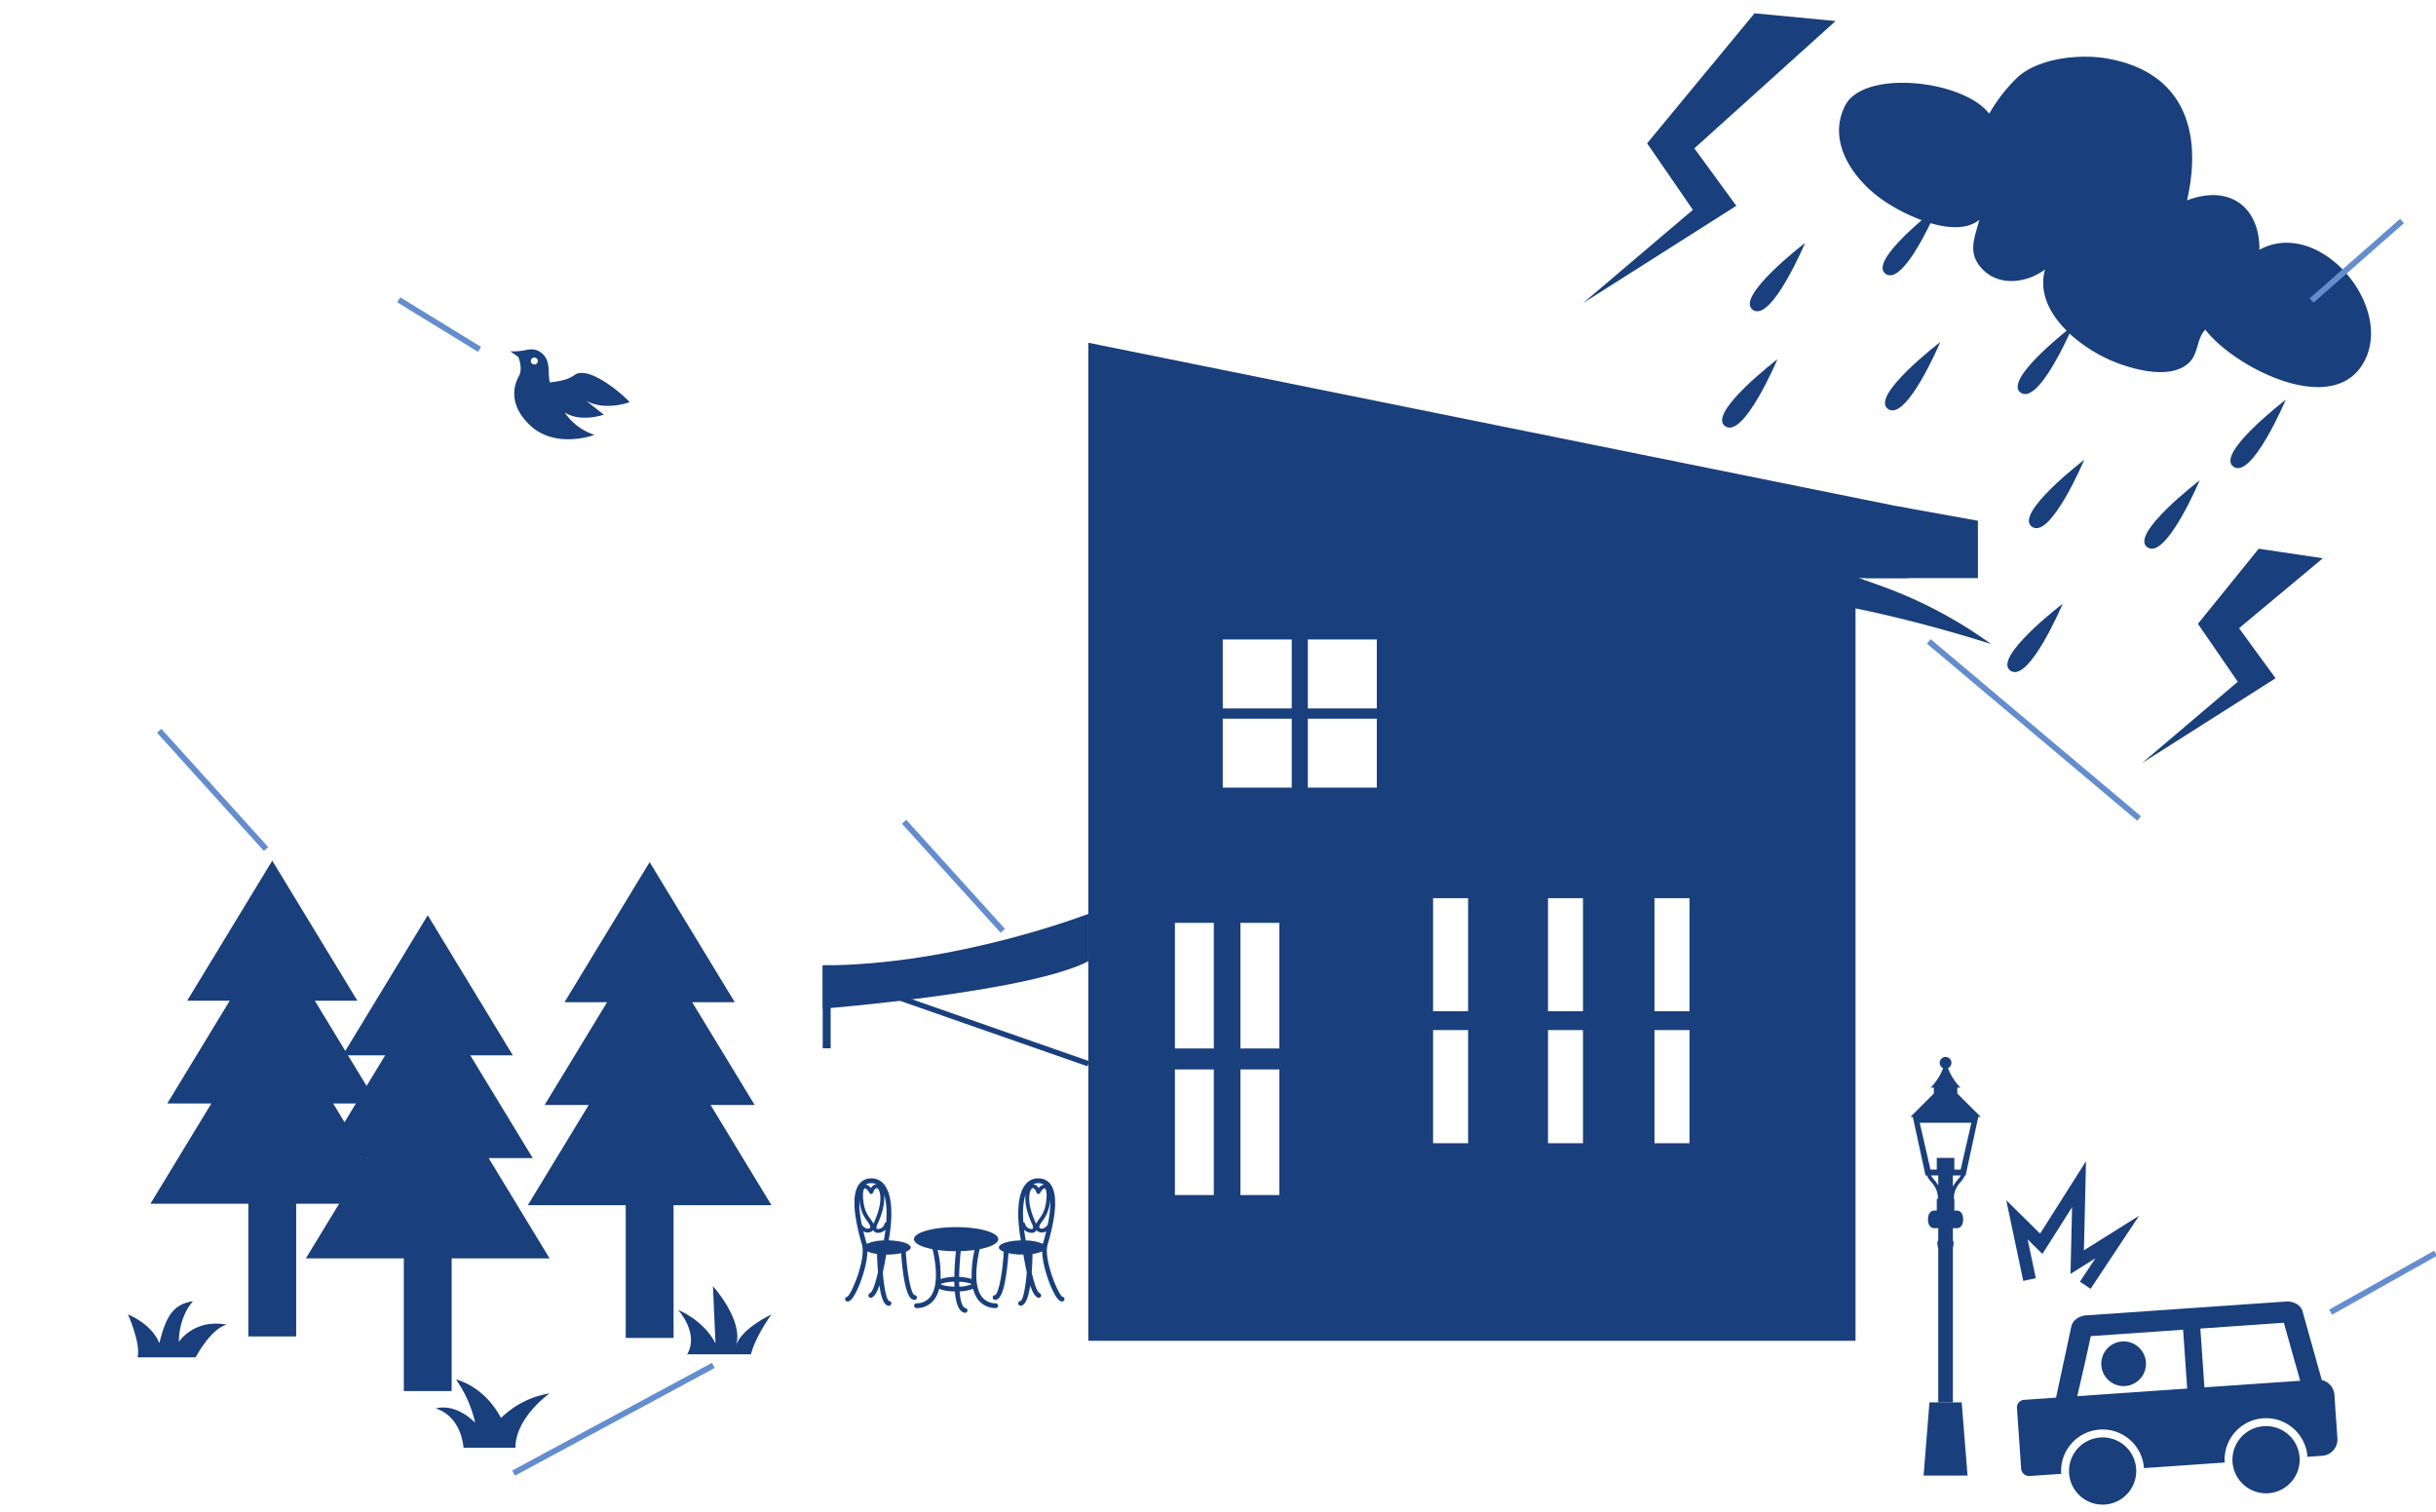<svg xmlns="http://www.w3.org/2000/svg" xmlns:xlink="http://www.w3.org/1999/xlink" width="1253" height="778" viewBox="0 0 1253 778">
  <defs>
    <clipPath id="clip-path">
      <rect id="長方形_3913" data-name="長方形 3913" width="1253" height="778" transform="translate(-13241 -1760)" fill="none" stroke="#707070" stroke-width="1"/>
    </clipPath>
    <clipPath id="clip-path-2">
      <rect id="長方形_3424" data-name="長方形 3424" width="1153.776" height="767.222" fill="#193f7c"/>
    </clipPath>
    <clipPath id="clip-path-3">
      <rect id="長方形_3433" data-name="長方形 3433" width="61.367" height="46.252" transform="translate(0 0)" fill="#193f7c"/>
    </clipPath>
  </defs>
  <g id="repair_img02" transform="translate(13241 1760)" clip-path="url(#clip-path)">
    <g id="repair_img02-2" data-name="repair_img02">
      <path id="パス_16044" data-name="パス 16044" d="M31.6,0,0,53.275" transform="translate(-12015.578 -1131.071) rotate(30)" fill="none" stroke="#648dce" stroke-width="3"/>
      <g id="グループ_726" data-name="グループ 726" transform="translate(-13175.199 -1753.161)">
        <g id="グループ_487" data-name="グループ 487" clip-path="url(#clip-path-2)">
          <path id="パス_14561" data-name="パス 14561" d="M453.163,410.339s-68.407,26.48-136.64,26.48v22.3s105.575-8.362,136.64-24.39Z" transform="translate(40.854 52.963)" fill="#193f7c"/>
          <line id="線_400" data-name="線 400" x1="130.201" y1="45.495" transform="translate(363.816 494.926)" fill="none" stroke="#193f7c" stroke-miterlimit="10" stroke-width="2.787"/>
          <rect id="長方形_3423" data-name="長方形 3423" width="4.078" height="42.685" transform="translate(357.376 489.781)" fill="#193f7c"/>
          <path id="パス_14562" data-name="パス 14562" d="M400.185,592.269a8.8,8.8,0,0,1-7.31-3.561c-4.836-6.642-1.9-20.451-.955-24.294,5.753-1.113,9.536-3,9.536-5.133,0-3.422-9.706-6.2-21.677-6.2s-21.675,2.774-21.675,6.2c0,2.135,3.781,4.017,9.534,5.133.946,3.843,3.882,17.652-.954,24.294a8.8,8.8,0,0,1-7.311,3.561,1.231,1.231,0,0,0,.043,2.461h.043a11.258,11.258,0,0,0,9.218-4.576,15.443,15.443,0,0,0,2.368-5.362c2.427,1.139,6.4,1.359,8.064,1.4.523,5.8,1.942,10.437,5.085,10.962a1.253,1.253,0,0,0,.2.016,1.231,1.231,0,0,0,.2-2.446c-1.65-.274-2.62-3.624-3.028-8.578a20.868,20.868,0,0,0,6.946-1.354,15.443,15.443,0,0,0,2.368,5.362,11.254,11.254,0,0,0,9.218,4.576h.043a1.231,1.231,0,0,0,.042-2.461m-29.906-27.427a69.229,69.229,0,0,0,9.407.633c-.361,3.437-.766,8.3-.825,13.2a25.776,25.776,0,0,0-7.08,1.088,56.179,56.179,0,0,0-1.5-14.923m1.477,17.589c.855-.5,3.312-1.188,7.1-1.288.012.87.038,1.733.079,2.581-3.838-.093-6.323-.785-7.182-1.293m9.661,1.271c-.035-.819-.057-1.67-.068-2.544,3.431.154,5.648.8,6.453,1.272a16.185,16.185,0,0,1-6.385,1.271m-.07-5c.047-4.139.334-8.714.82-13.268a66.752,66.752,0,0,0,7.113-.594,56.2,56.2,0,0,0-1.5,14.925,24.2,24.2,0,0,0-6.431-1.064" transform="translate(46.221 71.387)" fill="#193f7c"/>
          <path id="パス_14563" data-name="パス 14563" d="M429.793,591.754c-2.2-1.208-9.757-19.4-7.566-26.883,4.558-15.548,5.086-25.929,1.571-30.852a7.386,7.386,0,0,0-5.978-3.143,8.091,8.091,0,0,0-6.83,2.924c-4.1,4.75-4.992,15.265-2.521,28.973-6.323.134-11.319,1.711-11.319,3.642,0,.833.939,1.6,2.5,2.213-.676,11.626-2.813,22.143-4.573,22.3a1.23,1.23,0,0,0,.109,2.455.925.925,0,0,0,.112,0c1.766-.159,4-1.827,5.674-13.378.614-4.244.951-8.492,1.1-10.66a33.972,33.972,0,0,0,7.26.725c.137,0,.269-.006.4-.006.588,3.418,1.169,6.5,1.766,9.211-.7,8.167-2,14.394-3.291,14.664a1.232,1.232,0,0,0,.111,2.459c.036,0,.073,0,.111-.006,2.5-.227,3.977-4.734,4.85-10.409,1.106,3.323,2.328,5.45,3.788,6.179a1.231,1.231,0,1,0,1.1-2.2c-1.537-.77-2.983-5.535-4.146-10.683.261-3.352.383-6.7.437-9.552a19.383,19.383,0,0,0,4.96-1.265c.182,8.015,4.59,19.882,7.64,23.954.916,1.224,1.742,1.792,2.6,1.792a1.231,1.231,0,0,0,.129-2.454m-7.864-36.616c-1.292,1.688-2.906,1.828-3.589,1.393-.658-.418-.351-1.265-.108-1.734a15.722,15.722,0,0,1,1.275-1.944c1.552-2.141,3.475-4.815,4.051-11.013a52.042,52.042,0,0,1-1.341,13.05,1.053,1.053,0,0,0-.287.248m-8.108-18.7a1.208,1.208,0,0,1,.849-.567.833.833,0,0,1,.09.006c.458.072,1.2.732,1.776,2.36a.985.985,0,0,0,.86.657,1.013,1.013,0,0,0,.947-.525c.959-1.816,2.006-2.49,2.415-2.368.359.106,1.209,1.287.855,5.435-.5,5.833-2.206,8.184-3.71,10.257a17.269,17.269,0,0,0-1.433,2.2c-.059.117-.112.231-.161.344-.079-.208-.169-.427-.274-.653-4.544-9.856-3.436-15.525-2.214-17.144m3.887-3.1a5.389,5.389,0,0,1,2.557.723,4.5,4.5,0,0,0-2.66,1.812,3.778,3.778,0,0,0-2.545-1.951,2.051,2.051,0,0,0-.277,0,5.912,5.912,0,0,1,2.924-.581m-6.835,5.8c-.438,3.458.285,8.6,3.362,15.277.612,1.326.586,2.072.377,2.309-.177.2-.732.3-1.533.049a3.39,3.39,0,0,1-2.439-2.416.967.967,0,0,0-.9-.857c-.44-5.928-.053-10.859,1.135-14.362m.1,23.665c-.353-1.906-.639-3.753-.86-5.529a6.293,6.293,0,0,0,2.368,1.388,4.887,4.887,0,0,0,1.464.24,2.778,2.778,0,0,0,2.151-.868,2.448,2.448,0,0,0,.378-.586,2.9,2.9,0,0,0,.8.763,4.185,4.185,0,0,0,4.217-.119c-.47,1.939-1.006,3.963-1.63,6.091-.033.113-.047.247-.077.366a23.506,23.506,0,0,0-8.81-1.747" transform="translate(50.849 68.519)" fill="#193f7c"/>
          <path id="パス_14564" data-name="パス 14564" d="M362.424,593.388a1.23,1.23,0,0,0,.111-2.455c-1.761-.161-3.9-10.679-4.574-22.3,1.563-.614,2.5-1.38,2.5-2.213,0-1.931-4.994-3.508-11.319-3.642,2.472-13.709,1.576-24.223-2.519-28.974a8.1,8.1,0,0,0-6.83-2.924,7.4,7.4,0,0,0-5.981,3.143c-3.515,4.921-2.986,15.3,1.571,30.853,2.194,7.482-5.368,25.675-7.564,26.883a1.231,1.231,0,0,0,.129,2.454c.855,0,1.68-.568,2.6-1.792,3.048-4.073,7.458-15.939,7.638-23.954a19.4,19.4,0,0,0,4.961,1.265c.033,1.34.149,5.1.486,9.34-1.171,5.229-2.635,10.116-4.2,10.9a1.231,1.231,0,1,0,1.1,2.2c1.478-.738,2.712-2.908,3.83-6.3,1.281,8.9,3.129,10.375,4.811,10.527.037,0,.076.006.113.006a1.232,1.232,0,0,0,.112-2.459c-1.291-.27-2.589-6.5-3.292-14.664.6-2.707,1.178-5.793,1.767-9.211.133,0,.266.006.4.006a34.032,34.032,0,0,0,7.261-.724c.148,2.167.486,6.413,1.1,10.66,1.669,11.55,3.908,13.218,5.674,13.378.037,0,.075,0,.112,0m-14.549-39.895a.976.976,0,0,0-.9.857,3.39,3.39,0,0,1-2.44,2.416c-.8.253-1.356.152-1.534-.049-.208-.237-.236-.984.376-2.309,3.079-6.68,3.8-11.824,3.365-15.281,1.188,3.5,1.575,8.438,1.135,14.365m-12.477,1.4a52,52,0,0,1-1.34-13.046c.578,6.2,2.5,8.87,4.051,11.011a15.789,15.789,0,0,1,1.275,1.943c.242.47.55,1.316-.107,1.734-.686.432-2.3.292-3.592-1.392a1,1,0,0,0-.287-.249m.6-13.456c-.356-4.148.495-5.33.854-5.435a.343.343,0,0,1,.1-.014c.462,0,1.426.7,2.314,2.382a1,1,0,0,0,.948.525.99.99,0,0,0,.86-.657c.576-1.628,1.318-2.29,1.776-2.361.386-.061.723.273.941.561,1.221,1.619,2.327,7.289-2.218,17.143q-.156.34-.273.651c-.049-.113-.1-.225-.163-.341a17.387,17.387,0,0,0-1.431-2.2c-1.5-2.072-3.209-4.424-3.709-10.257m3.905-8.1a5.9,5.9,0,0,1,2.928.583,2.342,2.342,0,0,0-.282,0,3.792,3.792,0,0,0-2.544,1.953,4.5,4.5,0,0,0-2.66-1.813,5.42,5.42,0,0,1,2.558-.723m-2.081,31.209c-.028-.119-.043-.253-.077-.365-.623-2.129-1.161-4.154-1.63-6.091a4.189,4.189,0,0,0,4.219.116,2.885,2.885,0,0,0,.8-.76,2.412,2.412,0,0,0,.378.584,2.778,2.778,0,0,0,2.151.868,4.894,4.894,0,0,0,1.464-.24,6.3,6.3,0,0,0,2.369-1.389q-.33,2.664-.86,5.53a23.524,23.524,0,0,0-8.812,1.747" transform="translate(42.17 68.519)" fill="#193f7c"/>
          <path id="パス_14565" data-name="パス 14565" d="M909.7,605.185a11.492,11.492,0,1,0,12.257,10.672A11.492,11.492,0,0,0,909.7,605.185" transform="translate(116.034 78.108)" fill="#193f7c"/>
          <path id="パス_14566" data-name="パス 14566" d="M1025.412,657.388l-1.552-22.452a8.363,8.363,0,0,0-6.479-7.557l-9.917-35.41c-.906-3.124-4.482-5.253-8.512-4.98l-102.7,7.109c-3.849.272-7.018,2.626-7.7,5.705l-7.743,36.043a1.338,1.338,0,0,0-.044.574l-16.54,1.144a3.926,3.926,0,0,0-3.645,4.188l2.154,31.165a4.126,4.126,0,0,0,4.4,3.83l16.2-1.12a21.337,21.337,0,0,1,42.573-2.945l41.526-2.871a21.337,21.337,0,0,1,42.573-2.945l7.611-.526a8.392,8.392,0,0,0,7.793-8.951M891.59,635.672v-.006l3.8-16.392,3.169-14.489,47.484-3.3,2.094,30.281Zm65.418-4.524-2.092-30.256h.022l42.926-2.989,3.939,14.037,4.482,15.8Z" transform="translate(111.075 75.76)" fill="#193f7c"/>
          <path id="パス_14567" data-name="パス 14567" d="M993.284,659.841a17.284,17.284,0,1,0-16.051,18.436,17.286,17.286,0,0,0,16.051-18.436" transform="translate(123.748 83.089)" fill="#193f7c"/>
          <path id="パス_14568" data-name="パス 14568" d="M900.391,648.94a17.284,17.284,0,1,0,18.435,16.05,17.283,17.283,0,0,0-18.435-16.05" transform="translate(114.137 83.754)" fill="#193f7c"/>
          <path id="パス_14569" data-name="パス 14569" d="M873.109,560.3l-17.4-17.175,8.74,41.482,6.464-1.361L866.7,563.258l7.6,7.5,15.261-24.074-.807,34.337,12.835-8.057-8.006,12.072,5.505,3.651,24.938-37.6L895.65,568.9l1.077-45.85Z" transform="translate(110.447 67.51)" fill="#193f7c"/>
          <path id="パス_14570" data-name="パス 14570" d="M821.064,632.94,818.051,670.6h22.6l-3.012-37.659Z" transform="translate(105.587 81.694)" fill="#193f7c"/>
          <path id="パス_14571" data-name="パス 14571" d="M836.149,494.333v-3.012h1.624a29.431,29.431,0,0,1-6.4-10.024,3.012,3.012,0,1,0-2.491,0,29.427,29.427,0,0,1-6.4,10.024H824.1v3.012l-12.052,12.051h1.234l6.528,30.127h.721a10.514,10.514,0,0,0,2.046,3.127c1.693,2.018,3.6,4.31,3.655,8.924H825.6v6.025H824.1s-3.012,0-3.012,4.52,3.012,4.518,3.012,4.518h2.26V569.9c-.747.651-.428,2.511,0,4.287v79.062h7.532V573.769c.352-1.552.559-3.076,0-3.746v-6.4h2.258s3.013,0,3.013-4.518-3.013-4.52-3.013-4.52h-1.505v-6.025h-.277c.055-4.614,1.962-6.906,3.655-8.924a10.474,10.474,0,0,0,2.046-3.127h.369l6.528-30.127H848.2ZM822.6,536.511h3.762v5.161a21.1,21.1,0,0,0-2.339-3.243,13.449,13.449,0,0,1-1.423-1.918m13.984,1.918a19,19,0,0,0-2.69,3.875v-5.793H838a13.386,13.386,0,0,1-1.424,1.918m1.306-4.931h-3.243v-6.026H825.6V533.5H822.36l-5.522-24.1h26.57Z" transform="translate(104.812 61.381)" fill="#193f7c"/>
          <path id="パス_14572" data-name="パス 14572" d="M741.74,99.038l-78.858,50.082,56.527-48.006L695.862,66.889,751.107,0l41.706,3.972L720.166,69.483Z" transform="translate(85.559 0)" fill="#193f7c"/>
          <path id="パス_14573" data-name="パス 14573" d="M876.709,391.79l49.229-41.816-20.51-29.806L936.7,281.531l32.982,4.916-43.1,35.975,18.8,25.75Z" transform="translate(159.308 -6.077)" fill="#193f7c"/>
          <path id="パス_14574" data-name="パス 14574" d="M857.8,303.48c-9.532-6.61,26.875-34.456,26.875-34.456S867.328,310.083,857.8,303.48" transform="translate(110.511 34.723)" fill="#193f7c"/>
          <path id="パス_14575" data-name="パス 14575" d="M727.851,192.1c-9.534-6.6,26.867-34.464,26.867-34.464S737.381,198.7,727.851,192.1" transform="translate(93.739 20.346)" fill="#193f7c"/>
          <path id="パス_14576" data-name="パス 14576" d="M867.614,237.909c-9.528-6.608,26.864-34.459,26.864-34.459s-17.319,41.058-26.864,34.459" transform="translate(111.778 26.259)" fill="#193f7c"/>
          <path id="パス_14577" data-name="パス 14577" d="M802.041,184.25c-9.53-6.6,26.864-34.454,26.864-34.454s-17.332,41.063-26.864,34.454" transform="translate(103.315 19.334)" fill="#193f7c"/>
          <path id="パス_14578" data-name="パス 14578" d="M947.066,212.815s-17.337,41.063-26.879,34.45c-9.516-6.6,26.879-34.45,26.879-34.45" transform="translate(118.565 27.468)" fill="#193f7c"/>
          <path id="パス_14579" data-name="パス 14579" d="M740.461,139.093c-9.53-6.6,26.852-34.458,26.852-34.458S749.98,145.7,740.461,139.093" transform="translate(95.367 13.505)" fill="#193f7c"/>
          <path id="パス_14580" data-name="パス 14580" d="M959.412,210.557c-9.528-6.608,26.857-34.466,26.857-34.466s-17.322,41.065-26.857,34.466" transform="translate(123.627 22.728)" fill="#193f7c"/>
          <path id="パス_14581" data-name="パス 14581" d="M967.925,160.209c-4.69,4.81-3.356,12.565-8.7,17.291-9.158,8.125-26.452,3.612-36.373-.058a77.658,77.658,0,0,1-24.766-15.235c-4.67,10.163-17.4,35.734-25.076,30.414-7.756-5.374,14.907-24.82,23.61-31.87-8.744-8.695-14.424-19.654-11.121-31.516-9.351,6.948-23.714,9.036-32.532-.484-7.479-8.09-3.717-15.609-1.283-25.045-6.258,5.019-15.762,4.475-25.125,1.7-5.644,11.619-16.27,30.783-23.023,26.105-6.511-4.5,8.409-18.931,18.516-27.622A93.767,93.767,0,0,1,802.007,93.5c-15.241-10.637-28.881-30.011-19.279-48.675,9.551-18.581,60.628-13.216,74.049,4.29A83.351,83.351,0,0,1,871.315,30.4c10.676-9.766,31.575-12.2,45.916-9.727,39.327,6.8,49.512,37.1,41.279,73.008,22.3-8.491,37.484,3.894,37.244,25.427,30.209-16.524,68.213,27.351,54.537,56.22-15.011,31.623-67.724,4.169-82.366-15.123" transform="translate(100.614 2.553)" fill="#193f7c"/>
          <path id="パス_14582" data-name="パス 14582" d="M298.852,530.3l-32.115-52.86h21.895l-43.791-72.075-43.789,72.075h21.895L190.83,530.3h22.679l-31.334,51.573H232.54v68.276h24.6V581.871h50.364L276.175,530.3Z" transform="translate(23.513 31.321)" fill="#193f7c"/>
          <path id="パス_14583" data-name="パス 14583" d="M197.759,554.512l-32.115-52.86h21.895l-43.791-72.075L99.959,501.652h21.895l-32.116,52.86h22.679L81.082,606.084h50.366V674.36h24.6V606.084h50.364l-31.333-51.573Z" transform="translate(10.465 34.446)" fill="#193f7c"/>
          <path id="パス_14584" data-name="パス 14584" d="M126.928,529.633l-32.115-52.86h21.895L72.917,404.7,29.128,476.773H51.023l-32.116,52.86H41.585L10.251,581.206H60.617v68.276h24.6V581.206h50.364l-31.333-51.573Z" transform="translate(1.323 31.235)" fill="#193f7c"/>
          <path id="パス_14585" data-name="パス 14585" d="M150.649,641.116a61.46,61.46,0,0,1,9.832,22.209c-11.118-10.818-20.24-7.249-20.24-7.249s12.359,2.6,14.312,20.163h26.666c0-15.609,17.56-27.968,17.56-27.968A45.94,45.94,0,0,0,173.812,660.9c-8.991-16.852-23.163-19.787-23.163-19.787" transform="translate(18.101 61.749)" fill="#193f7c"/>
          <path id="パス_14586" data-name="パス 14586" d="M280.467,629.019c3.972-12.9-11.912-30.442-11.912-30.442l1.321,29.45c-6.284-12.244-19.191-17.206-19.191-17.206s10.922,11.912,4.631,22.831h32.759c2.648-9.925,10.59-20.513,10.59-20.513s-15.221,6.946-18.2,15.88" transform="translate(32.356 56.259)" fill="#193f7c"/>
          <path id="パス_14587" data-name="パス 14587" d="M34.836,634.329s7.512-14.57,15.938-16.848c-16.849-3.188-24.591,8.879-24.591,8.879s-.455-12.068,7.286-20.947c-9.563,1.593-13.662,6.6-17.3,21.63C12.068,616.8,0,612.242,0,612.242s6.6,14.346,5.007,22.087Z" transform="translate(0 57.141)" fill="#193f7c"/>
          <path id="パス_14589" data-name="パス 14589" d="M437.543,150.125V663.57h394.6V271.2h26.913V235.326Zm64.524,438.459H482.061v-64.63h20.006Zm0-75.4H482.061V448.562h20.006Zm33.7,75.4H515.757v-64.63h20.006Zm0-75.4H515.757V448.562h20.006ZM542.158,379H506.681V343.522h35.478Zm0-40.744H506.681V302.779h35.478ZM585.91,379H550.432V343.522H585.91Zm0-40.744H550.432V302.779H585.91ZM632.872,561.91H614.851V503.727h18.021Zm0-67.876H614.851V435.851h18.021Zm59.091,67.876h-18V503.727h18Zm0-67.876h-18V435.851h18Zm54.786,67.876H728.737V503.727h18.012Zm0-67.876H728.737V435.851h18.012Z" transform="translate(56.474 19.377)" fill="#193f7c"/>
          <path id="パス_14590" data-name="パス 14590" d="M791.668,261.583H849.4V232.076l-41.351-7.439Z" transform="translate(102.181 28.994)" fill="#193f7c"/>
          <path id="パス_14591" data-name="パス 14591" d="M793.553,255.51c.508,0,13.726,2.1,45.372,11.918a228.269,228.269,0,0,1,55.34,26.063s-52.76-14.387-99.807-18.11c-26.669-2.11-45.355-1.734-45.355-1.734Z" transform="translate(80.69 -15.381) rotate(3)" fill="#193f7c"/>
        </g>
      </g>
      <path id="パス_16041" data-name="パス 16041" d="M31.6,0,0,53.275" transform="matrix(0.951, 0.309, -0.309, 0.951, -12035.537, -1656.067)" fill="none" stroke="#648dce" stroke-width="3"/>
      <path id="パス_16037" data-name="パス 16037" d="M-24.866-.015l48.332,6.38" transform="matrix(0.914, 0.407, -0.407, 0.914, -13013.181, -1595.626)" fill="none" stroke="#648dce" stroke-width="3"/>
      <path id="パス_16042" data-name="パス 16042" d="M191.752,286.357,142.988,228.52" transform="translate(-12574.322 -1057.741) rotate(178)" fill="none" stroke="#648dce" stroke-width="3"/>
      <path id="パス_16043" data-name="パス 16043" d="M151.162,192.531l-65.6-49.239" transform="translate(-13047.492 -1166.221) rotate(-169)" fill="none" stroke="#648dce" stroke-width="3"/>
      <path id="パス_16045" data-name="パス 16045" d="M100.779,8.955,0,67.954" transform="matrix(0.999, 0.035, -0.035, 0.999, -12974.463, -1070.022)" fill="none" stroke="#648dce" stroke-width="3"/>
      <path id="パス_16039" data-name="パス 16039" d="M72.246,0,12.283,128.031" transform="matrix(-0.259, 0.966, -0.966, -0.259, -12122.015, -1408.718)" fill="none" stroke="#648dce" stroke-width="3"/>
      <g id="グループ_729" data-name="グループ 729" transform="translate(-12978.5 -1580.268)">
        <g id="グループ_503" data-name="グループ 503" clip-path="url(#clip-path-3)">
          <path id="パス_15561" data-name="パス 15561" d="M61.367,27.165C56.645,21.913,39.726,8.06,32.9,13.268c-2.93,2.234-7.86,3.267-12.536,3.721-1.451-4.72.989-11.131-4.628-15.36C13.144-.323,10.657-.262,7.39.474A32.547,32.547,0,0,1,0,1L4.079,3.875s2.581,5.867.286,9.989-5.654,13.983,5.26,24.713c13.388,13.16,33.647,5.407,33.647,5.407A29.559,29.559,0,0,1,27.951,32.455c8.413,5.358,20.115,1.132,20.115,1.132L39.044,26.46c9.875,5.416,22.323.705,22.323.705M11.311,7.454a1.793,1.793,0,1,1,2.5-.431,1.793,1.793,0,0,1-2.5.431" fill="#193f7c"/>
        </g>
      </g>
    </g>
  </g>
</svg>
